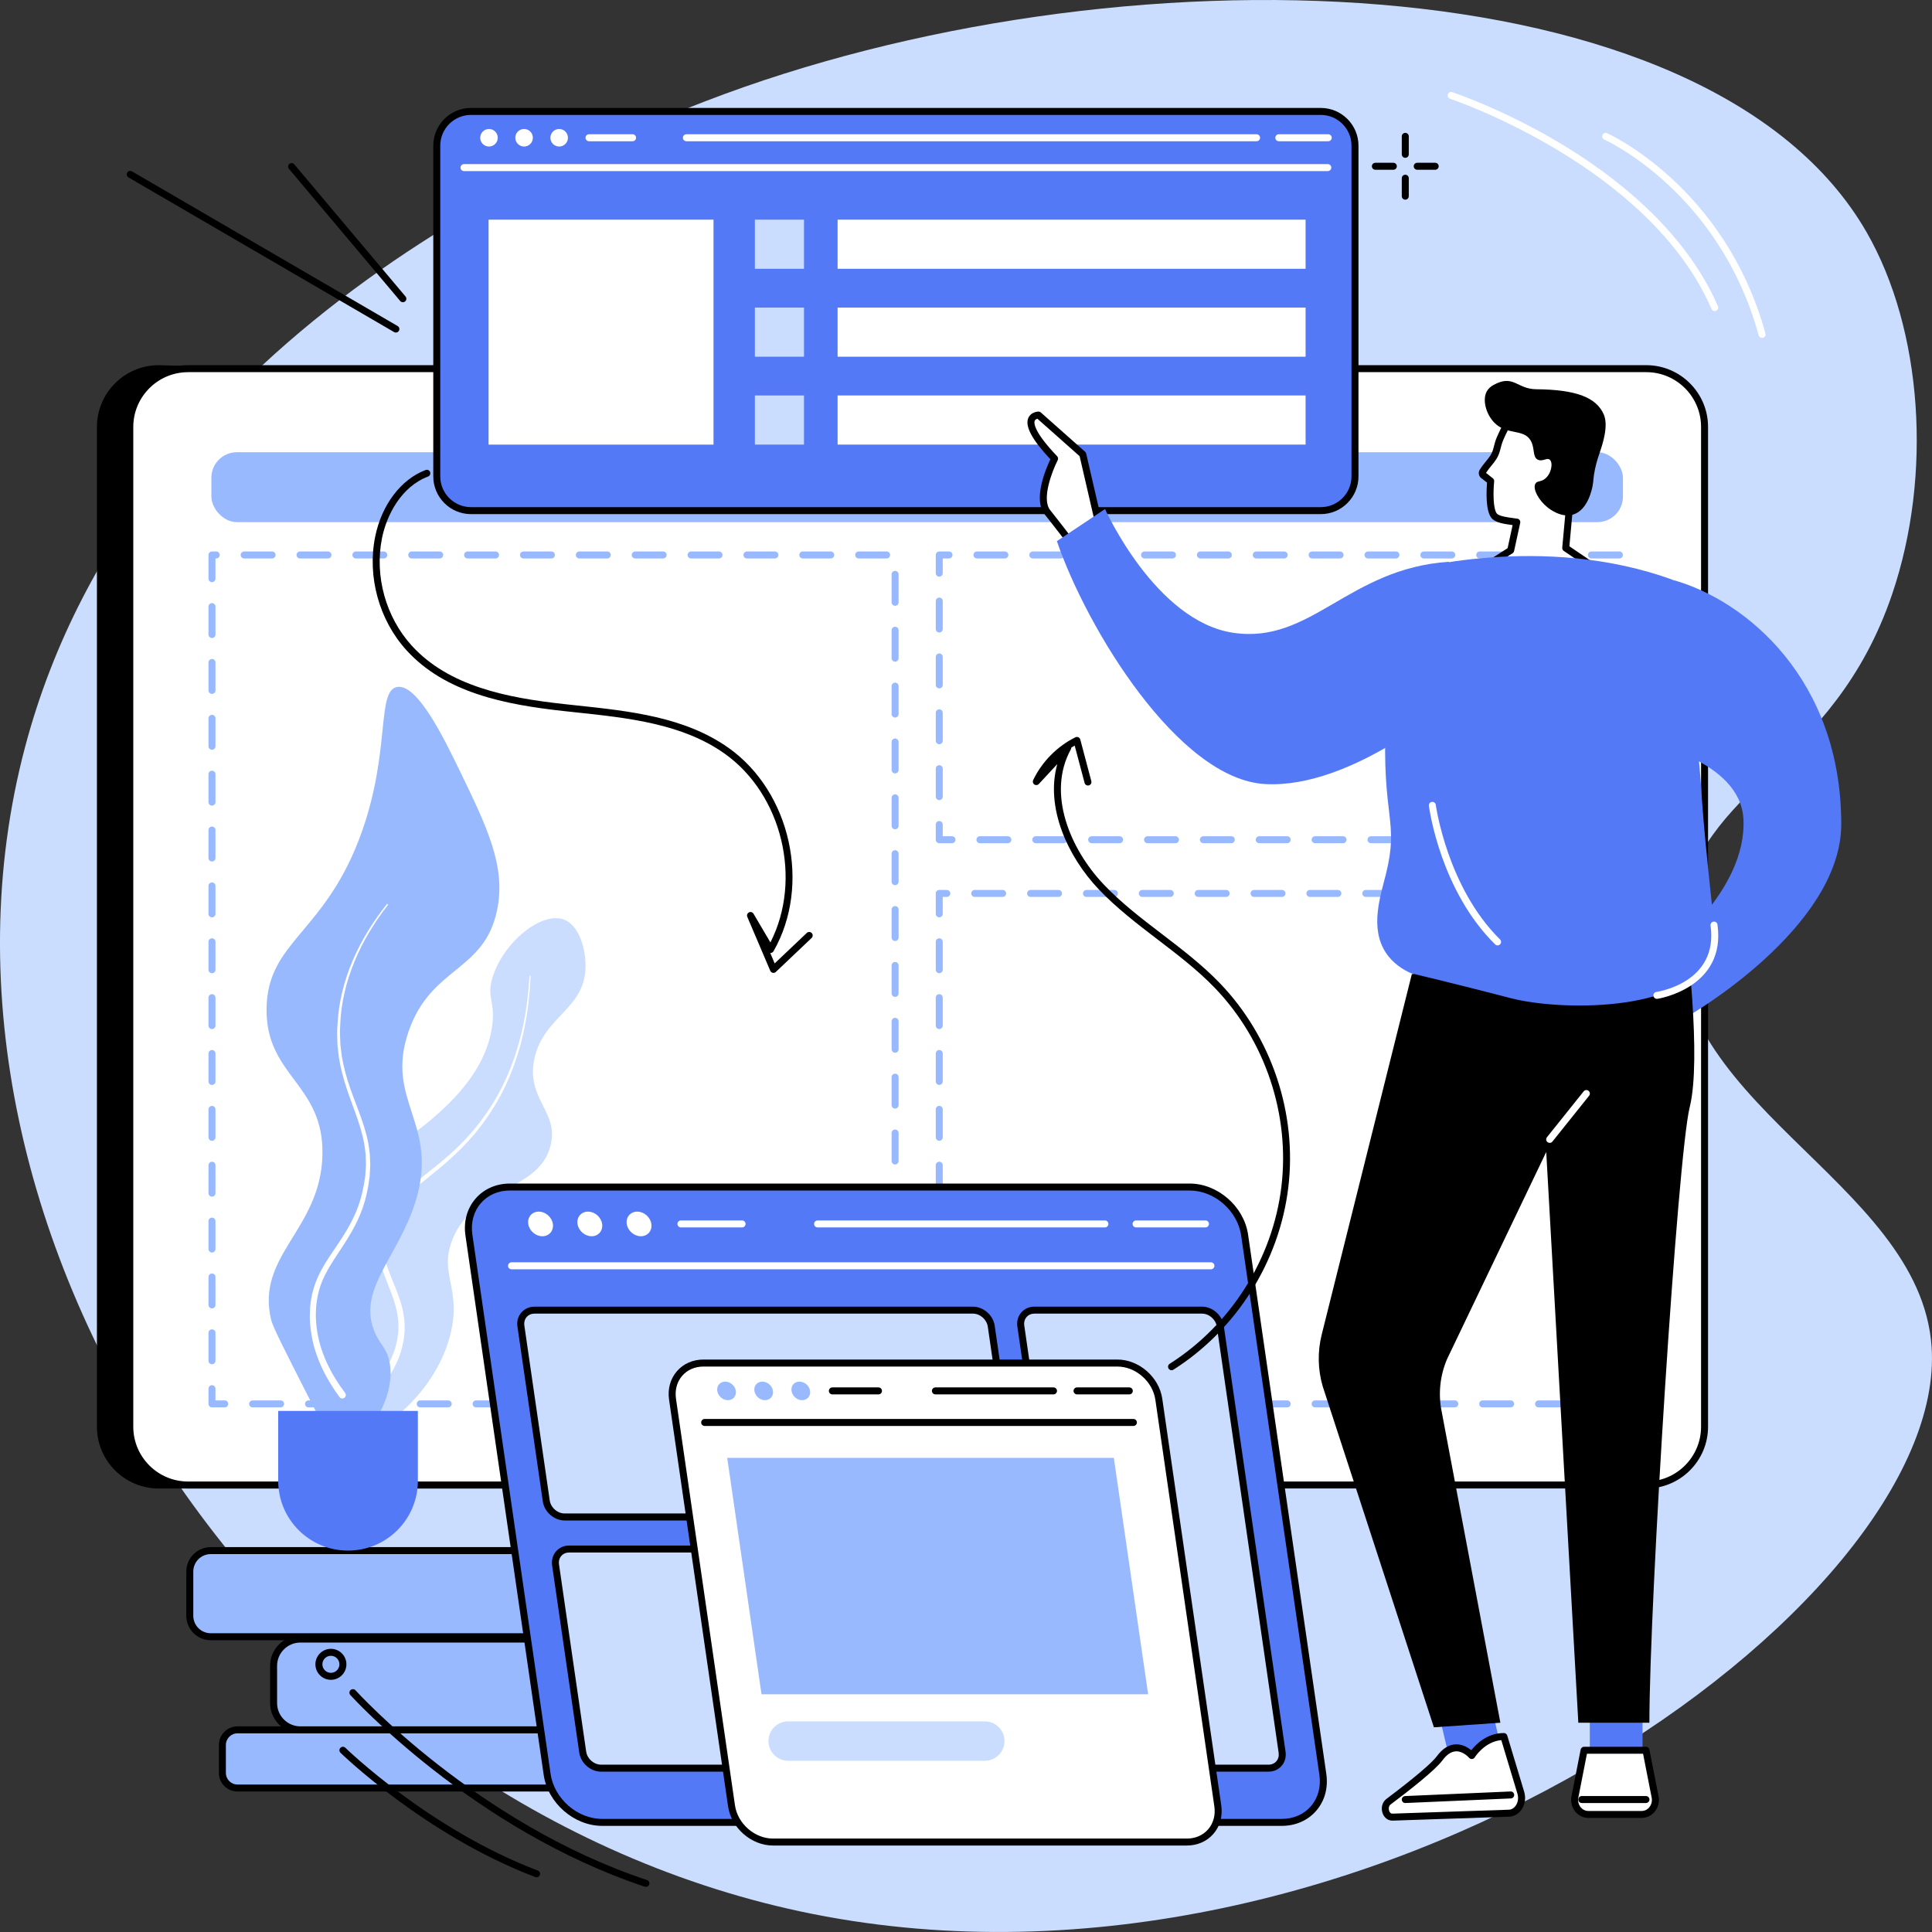 <svg xmlns="http://www.w3.org/2000/svg" id="uuid-f4c90142-541c-4917-86c8-c638d2cb2625" width="830" height="830" viewBox="0 0 830 830"><rect x="0" y="0" width="830" height="830" fill="#333333" stroke="none"/><g id="uuid-8719f15b-fc2e-4662-b6ea-d75e569f90ca"><g id="uuid-762741eb-e84a-4e46-9aaa-23c772a7dd33"><path d="M302.81,43.58C256.56,61.42,59.21,137.55,10.72,321.12c-55.29,209.33,110.07,455.77,338.65,501.18,237.11,47.1,487.88-132.91,480.46-243.6-4.84-72.32-119.26-105.45-107.95-185.7,7.8-55.35,65.51-62.73,91.01-137.77,17.35-51.06,13.08-113.69-11.03-155.55C734.1-18,479.1-24.43,302.81,43.58Z" fill="#caddff"></path><g><g><path d="M686.69,174.43L68.18,156.89c-14.63,0-26.54,11.9-26.54,26.54v429.5c0,14.63,11.9,26.54,26.54,26.54h218.18l-28.79,105.07-25.83-15.72c-9.42,0-17.08,7.66-17.08,17.08s7.66,17.08,17.08,17.08l240.26-11.05c9.42,0,28.93-23.11,28.93-23.11l-24.48-89.35s224.88-465.03,210.25-465.03Z"></path><g><polygon points="472.47 584.55 315.58 584.55 271.07 747 516.98 747 472.47 584.55" fill="#fff"></polygon><path d="M516.98,748.5h-245.91c-.47,0-.91-.22-1.19-.59-.28-.37-.38-.85-.25-1.31l44.51-162.45c.18-.65,.77-1.1,1.45-1.1h156.89c.68,0,1.27,.45,1.45,1.1l44.51,162.45c.12,.45,.03,.93-.25,1.31-.28,.37-.72,.59-1.19,.59Zm-243.94-3h241.97l-43.69-159.45h-154.6l-43.69,159.45Z"></path></g><g><rect x="55.76" y="158.39" width="676.52" height="479.57" rx="25.04" ry="25.04" fill="#fff"></rect><path d="M707.25,639.46H80.8c-14.63,0-26.54-11.9-26.54-26.54V183.42c0-14.63,11.9-26.54,26.54-26.54H707.25c14.63,0,26.54,11.9,26.54,26.54v429.5c0,14.63-11.9,26.54-26.54,26.54ZM80.8,159.89c-12.98,0-23.54,10.56-23.54,23.54v429.5c0,12.98,10.56,23.54,23.54,23.54H707.25c12.98,0,23.54-10.56,23.54-23.54V183.42c0-12.98-10.56-23.54-23.54-23.54H80.8Z"></path></g><g><path d="M543.68,730.31H244.37c-8.6,0-15.58,6.97-15.58,15.58s6.97,15.58,15.58,15.58h299.32c8.6,0,15.58-6.97,15.58-15.58s-6.97-15.58-15.58-15.58Z" fill="#fff"></path><path d="M543.68,762.97H244.37c-9.42,0-17.08-7.66-17.08-17.08s7.66-17.08,17.08-17.08h299.32c9.42,0,17.08,7.66,17.08,17.08s-7.66,17.08-17.08,17.08Zm-299.32-31.16c-7.76,0-14.08,6.32-14.08,14.08s6.32,14.08,14.08,14.08h299.32c7.76,0,14.08-6.32,14.08-14.08s-6.32-14.08-14.08-14.08H244.37Z"></path></g></g><g><g><rect x="90.81" y="194.27" width="606.42" height="30.04" rx="10.98" ry="10.98" fill="#99b9ff"></rect><path d="M683.42,209.29c0,3.99-3.24,7.23-7.23,7.23s-7.23-3.24-7.23-7.23,3.24-7.23,7.23-7.23,7.23,3.24,7.23,7.23Z" fill="#fff"></path></g><g><g><rect x="91.06" y="238.41" width="293.47" height="364.71" fill="#fff"></rect><path d="M384.54,604.62h-12c-.83,0-1.5-.67-1.5-1.5s.67-1.5,1.5-1.5h12c.83,0,1.5,.67,1.5,1.5s-.67,1.5-1.5,1.5Zm-24,0h-12c-.83,0-1.5-.67-1.5-1.5s.67-1.5,1.5-1.5h12c.83,0,1.5,.67,1.5,1.5s-.67,1.5-1.5,1.5Zm-24,0h-12c-.83,0-1.5-.67-1.5-1.5s.67-1.5,1.5-1.5h12c.83,0,1.5,.67,1.5,1.5s-.67,1.5-1.5,1.5Zm-24,0h-12c-.83,0-1.5-.67-1.5-1.5s.67-1.5,1.5-1.5h12c.83,0,1.5,.67,1.5,1.5s-.67,1.5-1.5,1.5Zm-24,0h-12c-.83,0-1.5-.67-1.5-1.5s.67-1.5,1.5-1.5h12c.83,0,1.5,.67,1.5,1.5s-.67,1.5-1.5,1.5Zm-24,0h-12c-.83,0-1.5-.67-1.5-1.5s.67-1.5,1.5-1.5h12c.83,0,1.5,.67,1.5,1.5s-.67,1.5-1.5,1.5Zm-24,0h-12c-.83,0-1.5-.67-1.5-1.5s.67-1.5,1.5-1.5h12c.83,0,1.5,.67,1.5,1.5s-.67,1.5-1.5,1.5Zm-24,0h-12c-.83,0-1.5-.67-1.5-1.5s.67-1.5,1.5-1.5h12c.83,0,1.5,.67,1.5,1.5s-.67,1.5-1.5,1.5Zm-24,0h-12c-.83,0-1.5-.67-1.5-1.5s.67-1.5,1.5-1.5h12c.83,0,1.5,.67,1.5,1.5s-.67,1.5-1.5,1.5Zm-24,0h-12c-.83,0-1.5-.67-1.5-1.5s.67-1.5,1.5-1.5h12c.83,0,1.5,.67,1.5,1.5s-.67,1.5-1.5,1.5Zm-24,0h-12c-.83,0-1.5-.67-1.5-1.5s.67-1.5,1.5-1.5h12c.83,0,1.5,.67,1.5,1.5s-.67,1.5-1.5,1.5Zm-24,0h-12c-.83,0-1.5-.67-1.5-1.5s.67-1.5,1.5-1.5h12c.83,0,1.5,.67,1.5,1.5s-.67,1.5-1.5,1.5Zm-24,0h-5.47c-.83,0-1.5-.67-1.5-1.5v-6.53c0-.83,.67-1.5,1.5-1.5s1.5,.67,1.5,1.5v5.03h3.97c.83,0,1.5,.67,1.5,1.5s-.67,1.5-1.5,1.5Zm288-8.36c-.83,0-1.5-.67-1.5-1.5v-12c0-.83,.67-1.5,1.5-1.5s1.5,.67,1.5,1.5v12c0,.83-.67,1.5-1.5,1.5Zm-293.47-10.16c-.83,0-1.5-.67-1.5-1.5v-12c0-.83,.67-1.5,1.5-1.5s1.5,.67,1.5,1.5v12c0,.83-.67,1.5-1.5,1.5Zm293.47-13.84c-.83,0-1.5-.67-1.5-1.5v-12c0-.83,.67-1.5,1.5-1.5s1.5,.67,1.5,1.5v12c0,.83-.67,1.5-1.5,1.5Zm-293.47-10.16c-.83,0-1.5-.67-1.5-1.5v-12c0-.83,.67-1.5,1.5-1.5s1.5,.67,1.5,1.5v12c0,.83-.67,1.5-1.5,1.5Zm293.47-13.84c-.83,0-1.5-.67-1.5-1.5v-12c0-.83,.67-1.5,1.5-1.5s1.5,.67,1.5,1.5v12c0,.83-.67,1.5-1.5,1.5Zm-293.47-10.16c-.83,0-1.5-.67-1.5-1.5v-12c0-.83,.67-1.5,1.5-1.5s1.5,.67,1.5,1.5v12c0,.83-.67,1.5-1.5,1.5Zm293.47-13.84c-.83,0-1.5-.67-1.5-1.5v-12c0-.83,.67-1.5,1.5-1.5s1.5,.67,1.5,1.5v12c0,.83-.67,1.5-1.5,1.5Zm-293.47-10.16c-.83,0-1.5-.67-1.5-1.5v-12c0-.83,.67-1.5,1.5-1.5s1.5,.67,1.5,1.5v12c0,.83-.67,1.5-1.5,1.5Zm293.47-13.84c-.83,0-1.5-.67-1.5-1.5v-12c0-.83,.67-1.5,1.5-1.5s1.5,.67,1.5,1.5v12c0,.83-.67,1.5-1.5,1.5Zm-293.47-10.16c-.83,0-1.5-.67-1.5-1.5v-12c0-.83,.67-1.5,1.5-1.5s1.5,.67,1.5,1.5v12c0,.83-.67,1.5-1.5,1.5Zm293.47-13.84c-.83,0-1.5-.67-1.5-1.5v-12c0-.83,.67-1.5,1.5-1.5s1.5,.67,1.5,1.5v12c0,.83-.67,1.5-1.5,1.5Zm-293.47-10.16c-.83,0-1.5-.67-1.5-1.5v-12c0-.83,.67-1.5,1.5-1.5s1.5,.67,1.5,1.5v12c0,.83-.67,1.5-1.5,1.5Zm293.47-13.84c-.83,0-1.5-.67-1.5-1.5v-12c0-.83,.67-1.5,1.5-1.5s1.5,.67,1.5,1.5v12c0,.83-.67,1.5-1.5,1.5Zm-293.47-10.16c-.83,0-1.5-.67-1.5-1.5v-12c0-.83,.67-1.5,1.5-1.5s1.5,.67,1.5,1.5v12c0,.83-.67,1.5-1.5,1.5Zm293.47-13.84c-.83,0-1.5-.67-1.5-1.5v-12c0-.83,.67-1.5,1.5-1.5s1.5,.67,1.5,1.5v12c0,.83-.67,1.5-1.5,1.5Zm-293.47-10.16c-.83,0-1.5-.67-1.5-1.5v-12c0-.83,.67-1.5,1.5-1.5s1.5,.67,1.5,1.5v12c0,.83-.67,1.5-1.5,1.5Zm293.47-13.84c-.83,0-1.5-.67-1.5-1.5v-12c0-.83,.67-1.5,1.5-1.5s1.5,.67,1.5,1.5v12c0,.83-.67,1.5-1.5,1.5Zm-293.47-10.16c-.83,0-1.5-.67-1.5-1.5v-12c0-.83,.67-1.5,1.5-1.5s1.5,.67,1.5,1.5v12c0,.83-.67,1.5-1.5,1.5Zm293.47-13.84c-.83,0-1.5-.67-1.5-1.5v-12c0-.83,.67-1.5,1.5-1.5s1.5,.67,1.5,1.5v12c0,.83-.67,1.5-1.5,1.5Zm-293.47-10.16c-.83,0-1.5-.67-1.5-1.5v-12c0-.83,.67-1.5,1.5-1.5s1.5,.67,1.5,1.5v12c0,.83-.67,1.5-1.5,1.5Zm293.47-13.84c-.83,0-1.5-.67-1.5-1.5v-12c0-.83,.67-1.5,1.5-1.5s1.5,.67,1.5,1.5v12c0,.83-.67,1.5-1.5,1.5Zm-293.47-10.16c-.83,0-1.5-.67-1.5-1.5v-12c0-.83,.67-1.5,1.5-1.5s1.5,.67,1.5,1.5v12c0,.83-.67,1.5-1.5,1.5Zm293.47-13.84c-.83,0-1.5-.67-1.5-1.5v-12c0-.83,.67-1.5,1.5-1.5s1.5,.67,1.5,1.5v12c0,.83-.67,1.5-1.5,1.5Zm-293.47-10.16c-.83,0-1.5-.67-1.5-1.5v-12c0-.83,.67-1.5,1.5-1.5s1.5,.67,1.5,1.5v12c0,.83-.67,1.5-1.5,1.5Zm293.47-13.84c-.83,0-1.5-.67-1.5-1.5v-12c0-.83,.67-1.5,1.5-1.5s1.5,.67,1.5,1.5v12c0,.83-.67,1.5-1.5,1.5Zm-293.47-10.16c-.83,0-1.5-.67-1.5-1.5v-12c0-.83,.67-1.5,1.5-1.5s1.5,.67,1.5,1.5v12c0,.83-.67,1.5-1.5,1.5Zm293.47-13.84c-.83,0-1.5-.67-1.5-1.5v-12c0-.83,.67-1.5,1.5-1.5s1.5,.67,1.5,1.5v12c0,.83-.67,1.5-1.5,1.5Zm-293.47-10.16c-.83,0-1.5-.67-1.5-1.5v-12c0-.83,.67-1.5,1.5-1.5s1.5,.67,1.5,1.5v12c0,.83-.67,1.5-1.5,1.5Zm293.47-13.84c-.83,0-1.5-.67-1.5-1.5v-12c0-.83,.67-1.5,1.5-1.5s1.5,.67,1.5,1.5v12c0,.83-.67,1.5-1.5,1.5Zm-293.47-10.16c-.83,0-1.5-.67-1.5-1.5v-10.18c0-.83,.67-1.5,1.5-1.5h1.82c.83,0,1.5,.67,1.5,1.5s-.67,1.5-1.5,1.5h-.32v8.68c0,.83-.67,1.5-1.5,1.5Zm289.82-10.18h-12c-.83,0-1.5-.67-1.5-1.5s.67-1.5,1.5-1.5h12c.83,0,1.5,.67,1.5,1.5s-.67,1.5-1.5,1.5Zm-24,0h-12c-.83,0-1.5-.67-1.5-1.5s.67-1.5,1.5-1.5h12c.83,0,1.5,.67,1.5,1.5s-.67,1.5-1.5,1.5Zm-24,0h-12c-.83,0-1.5-.67-1.5-1.5s.67-1.5,1.5-1.5h12c.83,0,1.5,.67,1.5,1.5s-.67,1.5-1.5,1.5Zm-24,0h-12c-.83,0-1.5-.67-1.5-1.5s.67-1.5,1.5-1.5h12c.83,0,1.5,.67,1.5,1.5s-.67,1.5-1.5,1.5Zm-24,0h-12c-.83,0-1.5-.67-1.5-1.5s.67-1.5,1.5-1.5h12c.83,0,1.5,.67,1.5,1.5s-.67,1.5-1.5,1.5Zm-24,0h-12c-.83,0-1.5-.67-1.5-1.5s.67-1.5,1.5-1.5h12c.83,0,1.5,.67,1.5,1.5s-.67,1.5-1.5,1.5Zm-24,0h-12c-.83,0-1.5-.67-1.5-1.5s.67-1.5,1.5-1.5h12c.83,0,1.5,.67,1.5,1.5s-.67,1.5-1.5,1.5Zm-24,0h-12c-.83,0-1.5-.67-1.5-1.5s.67-1.5,1.5-1.5h12c.83,0,1.5,.67,1.5,1.5s-.67,1.5-1.5,1.5Zm-24,0h-12c-.83,0-1.5-.67-1.5-1.5s.67-1.5,1.5-1.5h12c.83,0,1.5,.67,1.5,1.5s-.67,1.5-1.5,1.5Zm-24,0h-12c-.83,0-1.5-.67-1.5-1.5s.67-1.5,1.5-1.5h12c.83,0,1.5,.67,1.5,1.5s-.67,1.5-1.5,1.5Zm-24,0h-12c-.83,0-1.5-.67-1.5-1.5s.67-1.5,1.5-1.5h12c.83,0,1.5,.67,1.5,1.5s-.67,1.5-1.5,1.5Zm-24,0h-12c-.83,0-1.5-.67-1.5-1.5s.67-1.5,1.5-1.5h12c.83,0,1.5,.67,1.5,1.5s-.67,1.5-1.5,1.5Z" fill="#99b9ff"></path></g><g><rect x="403.51" y="238.41" width="293.47" height="122.34" fill="#fff"></rect><path d="M696.98,362.25h-12c-.83,0-1.5-.67-1.5-1.5s.67-1.5,1.5-1.5h12c.83,0,1.5,.67,1.5,1.5s-.67,1.5-1.5,1.5Zm-24,0h-12c-.83,0-1.5-.67-1.5-1.5s.67-1.5,1.5-1.5h12c.83,0,1.5,.67,1.5,1.5s-.67,1.5-1.5,1.5Zm-24,0h-12c-.83,0-1.5-.67-1.5-1.5s.67-1.5,1.5-1.5h12c.83,0,1.5,.67,1.5,1.5s-.67,1.5-1.5,1.5Zm-24,0h-12c-.83,0-1.5-.67-1.5-1.5s.67-1.5,1.5-1.5h12c.83,0,1.5,.67,1.5,1.5s-.67,1.5-1.5,1.5Zm-24,0h-12c-.83,0-1.5-.67-1.5-1.5s.67-1.5,1.5-1.5h12c.83,0,1.5,.67,1.5,1.5s-.67,1.5-1.5,1.5Zm-24,0h-12c-.83,0-1.5-.67-1.5-1.5s.67-1.5,1.5-1.5h12c.83,0,1.5,.67,1.5,1.5s-.67,1.5-1.5,1.5Zm-24,0h-12c-.83,0-1.5-.67-1.5-1.5s.67-1.5,1.5-1.5h12c.83,0,1.5,.67,1.5,1.5s-.67,1.5-1.5,1.5Zm-24,0h-12c-.83,0-1.5-.67-1.5-1.5s.67-1.5,1.5-1.5h12c.83,0,1.5,.67,1.5,1.5s-.67,1.5-1.5,1.5Zm-24,0h-12c-.83,0-1.5-.67-1.5-1.5s.67-1.5,1.5-1.5h12c.83,0,1.5,.67,1.5,1.5s-.67,1.5-1.5,1.5Zm-24,0h-12c-.83,0-1.5-.67-1.5-1.5s.67-1.5,1.5-1.5h12c.83,0,1.5,.67,1.5,1.5s-.67,1.5-1.5,1.5Zm-24,0h-12c-.83,0-1.5-.67-1.5-1.5s.67-1.5,1.5-1.5h12c.83,0,1.5,.67,1.5,1.5s-.67,1.5-1.5,1.5Zm-24,0h-12c-.83,0-1.5-.67-1.5-1.5s.67-1.5,1.5-1.5h12c.83,0,1.5,.67,1.5,1.5s-.67,1.5-1.5,1.5Zm-24,0h-5.47c-.83,0-1.5-.67-1.5-1.5v-6.53c0-.83,.67-1.5,1.5-1.5s1.5,.67,1.5,1.5v5.03h3.97c.83,0,1.5,.67,1.5,1.5s-.67,1.5-1.5,1.5Zm288-3.62c-.83,0-1.5-.67-1.5-1.5v-12c0-.83,.67-1.5,1.5-1.5s1.5,.67,1.5,1.5v12c0,.83-.67,1.5-1.5,1.5Zm-293.47-14.9c-.83,0-1.5-.67-1.5-1.5v-12c0-.83,.67-1.5,1.5-1.5s1.5,.67,1.5,1.5v12c0,.83-.67,1.5-1.5,1.5Zm293.47-9.1c-.83,0-1.5-.67-1.5-1.5v-12c0-.83,.67-1.5,1.5-1.5s1.5,.67,1.5,1.5v12c0,.83-.67,1.5-1.5,1.5Zm-293.47-14.9c-.83,0-1.5-.67-1.5-1.5v-12c0-.83,.67-1.5,1.5-1.5s1.5,.67,1.5,1.5v12c0,.83-.67,1.5-1.5,1.5Zm293.47-9.1c-.83,0-1.5-.67-1.5-1.5v-12c0-.83,.67-1.5,1.5-1.5s1.5,.67,1.5,1.5v12c0,.83-.67,1.5-1.5,1.5Zm-293.47-14.9c-.83,0-1.5-.67-1.5-1.5v-12c0-.83,.67-1.5,1.5-1.5s1.5,.67,1.5,1.5v12c0,.83-.67,1.5-1.5,1.5Zm293.47-9.1c-.83,0-1.5-.67-1.5-1.5v-12c0-.83,.67-1.5,1.5-1.5s1.5,.67,1.5,1.5v12c0,.83-.67,1.5-1.5,1.5Zm-293.47-14.9c-.83,0-1.5-.67-1.5-1.5v-12c0-.83,.67-1.5,1.5-1.5s1.5,.67,1.5,1.5v12c0,.83-.67,1.5-1.5,1.5Zm293.47-9.1c-.83,0-1.5-.67-1.5-1.5v-12c0-.83,.67-1.5,1.5-1.5s1.5,.67,1.5,1.5v12c0,.83-.67,1.5-1.5,1.5Zm-293.47-14.9c-.83,0-1.5-.67-1.5-1.5v-7.81c0-.83,.67-1.5,1.5-1.5h4.19c.83,0,1.5,.67,1.5,1.5s-.67,1.5-1.5,1.5h-2.69v6.31c0,.83-.67,1.5-1.5,1.5Zm292.19-7.81h-12c-.83,0-1.5-.67-1.5-1.5s.67-1.5,1.5-1.5h12c.83,0,1.5,.67,1.5,1.5s-.67,1.5-1.5,1.5Zm-24,0h-12c-.83,0-1.5-.67-1.5-1.5s.67-1.5,1.5-1.5h12c.83,0,1.5,.67,1.5,1.5s-.67,1.5-1.5,1.5Zm-24,0h-12c-.83,0-1.5-.67-1.5-1.5s.67-1.5,1.5-1.5h12c.83,0,1.5,.67,1.5,1.5s-.67,1.5-1.5,1.5Zm-24,0h-12c-.83,0-1.5-.67-1.5-1.5s.67-1.5,1.5-1.5h12c.83,0,1.5,.67,1.5,1.5s-.67,1.5-1.5,1.5Zm-24,0h-12c-.83,0-1.5-.67-1.5-1.5s.67-1.5,1.5-1.5h12c.83,0,1.5,.67,1.5,1.5s-.67,1.5-1.5,1.5Zm-24,0h-12c-.83,0-1.5-.67-1.5-1.5s.67-1.5,1.5-1.5h12c.83,0,1.5,.67,1.5,1.5s-.67,1.5-1.5,1.5Zm-24,0h-12c-.83,0-1.5-.67-1.5-1.5s.67-1.5,1.5-1.5h12c.83,0,1.5,.67,1.5,1.5s-.67,1.5-1.5,1.5Zm-24,0h-12c-.83,0-1.5-.67-1.5-1.5s.67-1.5,1.5-1.5h12c.83,0,1.5,.67,1.5,1.5s-.67,1.5-1.5,1.5Zm-24,0h-12c-.83,0-1.5-.67-1.5-1.5s.67-1.5,1.5-1.5h12c.83,0,1.5,.67,1.5,1.5s-.67,1.5-1.5,1.5Zm-24,0h-12c-.83,0-1.5-.67-1.5-1.5s.67-1.5,1.5-1.5h12c.83,0,1.5,.67,1.5,1.5s-.67,1.5-1.5,1.5Zm-24,0h-12c-.83,0-1.5-.67-1.5-1.5s.67-1.5,1.5-1.5h12c.83,0,1.5,.67,1.5,1.5s-.67,1.5-1.5,1.5Zm-24,0h-12c-.83,0-1.5-.67-1.5-1.5s.67-1.5,1.5-1.5h12c.83,0,1.5,.67,1.5,1.5s-.67,1.5-1.5,1.5Z" fill="#99b9ff"></path></g><g><rect x="403.51" y="383.83" width="293.47" height="219.29" fill="#fff"></rect><path d="M696.98,604.62h-12c-.83,0-1.5-.67-1.5-1.5s.67-1.5,1.5-1.5h12c.83,0,1.5,.67,1.5,1.5s-.67,1.5-1.5,1.5Zm-24,0h-12c-.83,0-1.5-.67-1.5-1.5s.67-1.5,1.5-1.5h12c.83,0,1.5,.67,1.5,1.5s-.67,1.5-1.5,1.5Zm-24,0h-12c-.83,0-1.5-.67-1.5-1.5s.67-1.5,1.5-1.5h12c.83,0,1.5,.67,1.5,1.5s-.67,1.5-1.5,1.5Zm-24,0h-12c-.83,0-1.5-.67-1.5-1.5s.67-1.5,1.5-1.5h12c.83,0,1.5,.67,1.5,1.5s-.67,1.5-1.5,1.5Zm-24,0h-12c-.83,0-1.5-.67-1.5-1.5s.67-1.5,1.5-1.5h12c.83,0,1.5,.67,1.5,1.5s-.67,1.5-1.5,1.5Zm-24,0h-12c-.83,0-1.5-.67-1.5-1.5s.67-1.5,1.5-1.5h12c.83,0,1.5,.67,1.5,1.5s-.67,1.5-1.5,1.5Zm-24,0h-12c-.83,0-1.5-.67-1.5-1.5s.67-1.5,1.5-1.5h12c.83,0,1.5,.67,1.5,1.5s-.67,1.5-1.5,1.5Zm-24,0h-12c-.83,0-1.5-.67-1.5-1.5s.67-1.5,1.5-1.5h12c.83,0,1.5,.67,1.5,1.5s-.67,1.5-1.5,1.5Zm-24,0h-12c-.83,0-1.5-.67-1.5-1.5s.67-1.5,1.5-1.5h12c.83,0,1.5,.67,1.5,1.5s-.67,1.5-1.5,1.5Zm-24,0h-12c-.83,0-1.5-.67-1.5-1.5s.67-1.5,1.5-1.5h12c.83,0,1.5,.67,1.5,1.5s-.67,1.5-1.5,1.5Zm-24,0h-12c-.83,0-1.5-.67-1.5-1.5s.67-1.5,1.5-1.5h12c.83,0,1.5,.67,1.5,1.5s-.67,1.5-1.5,1.5Zm-24,0h-12c-.83,0-1.5-.67-1.5-1.5s.67-1.5,1.5-1.5h12c.83,0,1.5,.67,1.5,1.5s-.67,1.5-1.5,1.5Zm-24,0h-5.47c-.83,0-1.5-.67-1.5-1.5v-6.53c0-.83,.67-1.5,1.5-1.5s1.5,.67,1.5,1.5v5.03h3.97c.83,0,1.5,.67,1.5,1.5s-.67,1.5-1.5,1.5Zm288-5.52c-.83,0-1.5-.67-1.5-1.5v-12c0-.83,.67-1.5,1.5-1.5s1.5,.67,1.5,1.5v12c0,.83-.67,1.5-1.5,1.5Zm-293.47-13.01c-.83,0-1.5-.67-1.5-1.5v-12c0-.83,.67-1.5,1.5-1.5s1.5,.67,1.5,1.5v12c0,.83-.67,1.5-1.5,1.5Zm293.47-10.99c-.83,0-1.5-.67-1.5-1.5v-12c0-.83,.67-1.5,1.5-1.5s1.5,.67,1.5,1.5v12c0,.83-.67,1.5-1.5,1.5Zm-293.47-13.01c-.83,0-1.5-.67-1.5-1.5v-12c0-.83,.67-1.5,1.5-1.5s1.5,.67,1.5,1.5v12c0,.83-.67,1.5-1.5,1.5Zm293.47-10.99c-.83,0-1.5-.67-1.5-1.5v-12c0-.83,.67-1.5,1.5-1.5s1.5,.67,1.5,1.5v12c0,.83-.67,1.5-1.5,1.5Zm-293.47-13.01c-.83,0-1.5-.67-1.5-1.5v-12c0-.83,.67-1.5,1.5-1.5s1.5,.67,1.5,1.5v12c0,.83-.67,1.5-1.5,1.5Zm293.47-10.99c-.83,0-1.5-.67-1.5-1.5v-12c0-.83,.67-1.5,1.5-1.5s1.5,.67,1.5,1.5v12c0,.83-.67,1.5-1.5,1.5Zm-293.47-13.01c-.83,0-1.5-.67-1.5-1.5v-12c0-.83,.67-1.5,1.5-1.5s1.5,.67,1.5,1.5v12c0,.83-.67,1.5-1.5,1.5Zm293.47-10.99c-.83,0-1.5-.67-1.5-1.5v-12c0-.83,.67-1.5,1.5-1.5s1.5,.67,1.5,1.5v12c0,.83-.67,1.5-1.5,1.5Zm-293.47-13.01c-.83,0-1.5-.67-1.5-1.5v-12c0-.83,.67-1.5,1.5-1.5s1.5,.67,1.5,1.5v12c0,.83-.67,1.5-1.5,1.5Zm293.47-10.99c-.83,0-1.5-.67-1.5-1.5v-12c0-.83,.67-1.5,1.5-1.5s1.5,.67,1.5,1.5v12c0,.83-.67,1.5-1.5,1.5Zm-293.47-13.01c-.83,0-1.5-.67-1.5-1.5v-12c0-.83,.67-1.5,1.5-1.5s1.5,.67,1.5,1.5v12c0,.83-.67,1.5-1.5,1.5Zm293.47-10.99c-.83,0-1.5-.67-1.5-1.5v-12c0-.83,.67-1.5,1.5-1.5s1.5,.67,1.5,1.5v12c0,.83-.67,1.5-1.5,1.5Zm-293.47-13.01c-.83,0-1.5-.67-1.5-1.5v-12c0-.83,.67-1.5,1.5-1.5s1.5,.67,1.5,1.5v12c0,.83-.67,1.5-1.5,1.5Zm293.47-10.99c-.83,0-1.5-.67-1.5-1.5v-12c0-.83,.67-1.5,1.5-1.5s1.5,.67,1.5,1.5v12c0,.83-.67,1.5-1.5,1.5Zm-293.47-13.01c-.83,0-1.5-.67-1.5-1.5v-12c0-.83,.67-1.5,1.5-1.5s1.5,.67,1.5,1.5v12c0,.83-.67,1.5-1.5,1.5Zm293.47-10.99c-.83,0-1.5-.67-1.5-1.5v-12c0-.83,.67-1.5,1.5-1.5s1.5,.67,1.5,1.5v12c0,.83-.67,1.5-1.5,1.5Zm-293.47-13.01c-.83,0-1.5-.67-1.5-1.5v-8.76c0-.83,.67-1.5,1.5-1.5h3.24c.83,0,1.5,.67,1.5,1.5s-.67,1.5-1.5,1.5h-1.74v7.26c0,.83-.67,1.5-1.5,1.5Zm291.24-8.76h-12c-.83,0-1.5-.67-1.5-1.5s.67-1.5,1.5-1.5h12c.83,0,1.5,.67,1.5,1.5s-.67,1.5-1.5,1.5Zm-24,0h-12c-.83,0-1.5-.67-1.5-1.5s.67-1.5,1.5-1.5h12c.83,0,1.5,.67,1.5,1.5s-.67,1.5-1.5,1.5Zm-24,0h-12c-.83,0-1.5-.67-1.5-1.5s.67-1.5,1.5-1.5h12c.83,0,1.5,.67,1.5,1.5s-.67,1.5-1.5,1.5Zm-24,0h-12c-.83,0-1.5-.67-1.5-1.5s.67-1.5,1.5-1.5h12c.83,0,1.5,.67,1.5,1.5s-.67,1.5-1.5,1.5Zm-24,0h-12c-.83,0-1.5-.67-1.5-1.5s.67-1.5,1.5-1.5h12c.83,0,1.5,.67,1.5,1.5s-.67,1.5-1.5,1.5Zm-24,0h-12c-.83,0-1.5-.67-1.5-1.5s.67-1.5,1.5-1.5h12c.83,0,1.5,.67,1.5,1.5s-.67,1.5-1.5,1.5Zm-24,0h-12c-.83,0-1.5-.67-1.5-1.5s.67-1.5,1.5-1.5h12c.83,0,1.5,.67,1.5,1.5s-.67,1.5-1.5,1.5Zm-24,0h-12c-.83,0-1.5-.67-1.5-1.5s.67-1.5,1.5-1.5h12c.83,0,1.5,.67,1.5,1.5s-.67,1.5-1.5,1.5Zm-24,0h-12c-.83,0-1.5-.67-1.5-1.5s.67-1.5,1.5-1.5h12c.83,0,1.5,.67,1.5,1.5s-.67,1.5-1.5,1.5Zm-24,0h-12c-.83,0-1.5-.67-1.5-1.5s.67-1.5,1.5-1.5h12c.83,0,1.5,.67,1.5,1.5s-.67,1.5-1.5,1.5Zm-24,0h-12c-.83,0-1.5-.67-1.5-1.5s.67-1.5,1.5-1.5h12c.83,0,1.5,.67,1.5,1.5s-.67,1.5-1.5,1.5Zm-24,0h-12c-.83,0-1.5-.67-1.5-1.5s.67-1.5,1.5-1.5h12c.83,0,1.5,.67,1.5,1.5s-.67,1.5-1.5,1.5Z" fill="#99b9ff"></path></g></g></g></g><g><g><rect x="95.54" y="743.15" width="344" height="25" rx="6.5" ry="6.5" fill="#99b9ff"></rect><path d="M433.04,769.65H102.04c-4.41,0-8-3.59-8-8v-12c0-4.41,3.59-8,8-8H433.04c4.41,0,8,3.59,8,8v12c0,4.41-3.59,8-8,8Zm-331-25c-2.76,0-5,2.24-5,5v12c0,2.76,2.24,5,5,5H433.04c2.76,0,5-2.24,5-5v-12c0-2.76-2.24-5-5-5H102.04Z"></path></g><g><rect x="117.54" y="704.15" width="363" height="39" rx="11.5" ry="11.5" fill="#99b9ff"></rect><path d="M469.04,744.65H129.04c-7.17,0-13-5.83-13-13v-16c0-7.17,5.83-13,13-13H469.04c7.17,0,13,5.83,13,13v16c0,7.17-5.83,13-13,13Zm-340-39c-5.51,0-10,4.49-10,10v16c0,5.51,4.49,10,10,10H469.04c5.51,0,10-4.49,10-10v-16c0-5.51-4.49-10-10-10H129.04Z"></path></g><g><rect x="81.54" y="666.15" width="383" height="37" rx="9" ry="9" fill="#99b9ff"></rect><path d="M455.54,704.65H90.54c-5.79,0-10.5-4.71-10.5-10.5v-19c0-5.79,4.71-10.5,10.5-10.5H455.54c5.79,0,10.5,4.71,10.5,10.5v19c0,5.79-4.71,10.5-10.5,10.5Zm-365-37c-4.14,0-7.5,3.36-7.5,7.5v19c0,4.14,3.36,7.5,7.5,7.5H455.54c4.14,0,7.5-3.36,7.5-7.5v-19c0-4.14-3.36-7.5-7.5-7.5H90.54Z"></path></g></g><g><g><path d="M153.52,615.15c-5.47-3.48,9.9-22.26,3.52-50-3.36-14.6-9.21-16.34-9.69-29.93-.67-19.32,10.55-33.56,12.19-35.57,8.2-10.1,11.95-6.84,25.5-18.5,7.33-6.31,24.03-20.68,26.48-41,1.23-10.19-2.52-11.59,0-20,4.6-15.35,21.32-28.97,31-25,6.43,2.64,9.33,12.9,9,21-.72,17.68-18.31,20.69-22,39-3.49,17.32,10.69,22.25,7,37-5,19.97-32.56,17.1-42,40-6.24,15.15,3.92,21.03-1,41-6.72,27.25-33.87,45.9-40,42Z" fill="#caddff"></path><path d="M227.95,419.33c-.37,8.34-1.33,16.67-3.19,24.83-1.85,8.16-4.57,16.14-8.27,23.66-3.71,7.52-8.42,14.56-13.95,20.87-2.77,3.16-5.74,6.13-8.84,8.95-3.11,2.82-6.35,5.47-9.6,8.09-3.25,2.62-6.52,5.19-9.53,7.99-3,2.79-5.77,5.85-7.57,9.43-.9,1.78-1.58,3.66-1.98,5.61-.39,1.95-.52,3.96-.45,5.96,.12,4.01,1.18,7.95,2.64,11.79,1.44,3.85,3.19,7.66,4.53,11.71,1.35,4.03,2.21,8.35,2.1,12.71,.04,1.09-.12,2.17-.24,3.25-.07,.54-.1,1.08-.2,1.62l-.35,1.59c-.41,2.13-1.05,4.2-1.86,6.21-1.59,4.02-3.84,7.76-6.52,11.12-.52,.65-1.46,.75-2.11,.24-.65-.52-.75-1.46-.24-2.11h.01c2.56-3.14,4.69-6.59,6.22-10.31,.77-1.85,1.4-3.77,1.79-5.74l.34-1.46c.09-.49,.13-.99,.2-1.48,.12-.99,.28-1.98,.26-2.98,.16-3.99-.58-7.98-1.82-11.86-1.23-3.89-2.91-7.69-4.35-11.67-1.45-3.96-2.55-8.2-2.63-12.54-.05-2.17,.12-4.34,.57-6.47,.47-2.13,1.24-4.19,2.25-6.11,2.02-3.87,4.99-7.05,8.11-9.89,3.14-2.83,6.46-5.38,9.73-7.95,3.28-2.57,6.52-5.16,9.63-7.9,3.1-2.75,6.07-5.64,8.83-8.72,5.53-6.15,10.26-13.04,14.02-20.42,3.75-7.39,6.55-15.27,8.49-23.34,1.95-8.08,3.01-16.36,3.48-24.67,0-.14,.12-.24,.26-.24,.14,0,.24,.12,.24,.26Z" fill="#fff"></path></g><g><path d="M170.52,295.15c8.7-1.73,20.3,22.18,27,36,11.8,24.33,19.97,41.18,16,60-5.59,26.52-28.34,23.96-38,52-10.32,29.95,13.36,39.5,3,73-7.23,23.39-24.51,37.26-18,55,2.42,6.6,5.94,7.76,7,15,2.36,16.15-11.55,35.2-21,34-3.47-.44-5.61-3.52-14-20-10.18-20.01-15.27-30.01-16-33-6.82-27.88,21.29-38.73,22-71,.68-30.69-24.45-33.64-24-63,.45-29.25,25.48-32.08,41-76,12.29-34.78,6.22-60.25,15-62Z" fill="#99b9ff"></path><path d="M166.61,388.83c-5.74,7.41-10.71,15.46-14.27,24.13-3.57,8.64-5.84,17.86-6.17,27.2-.04,1.16-.14,2.33-.13,3.49l.13,3.49c.03,.58,.03,1.16,.08,1.74l.21,1.73c.15,1.15,.25,2.32,.44,3.46,.78,4.59,2.04,9.09,3.57,13.51,1.54,4.42,3.34,8.76,4.88,13.24,1.53,4.47,2.9,9.08,3.37,13.86,.22,1.18,.18,2.39,.26,3.58l.08,1.8c.03,.6-.04,1.2-.06,1.79l-.19,3.59-.53,3.55c-.76,4.71-2.03,9.37-3.98,13.75-1.89,4.4-4.35,8.52-6.94,12.47-2.58,3.96-5.28,7.78-7.38,11.87-4.37,8.1-5.2,17.62-3.41,26.6,1.76,9.01,6.12,17.37,11.68,24.72,.5,.66,.37,1.6-.29,2.1-.66,.5-1.6,.37-2.1-.29h0c-5.67-7.69-10.17-16.49-11.92-26.02-.4-2.38-.74-4.78-.8-7.2-.1-1.2,.02-2.42,.03-3.63l.05-1.81,.23-1.81c.57-4.82,2.15-9.53,4.42-13.77,2.25-4.26,5.04-8.12,7.63-12,2.61-3.88,5.02-7.85,6.9-12.07,1.92-4.2,3.19-8.68,3.98-13.23l.55-3.42,.21-3.45c.02-.58,.1-1.15,.08-1.73l-.06-1.73c-.07-1.15-.01-2.31-.21-3.45-.89-9.25-4.86-17.88-7.88-26.81-1.5-4.49-2.74-9.08-3.48-13.78-.18-1.17-.27-2.36-.41-3.54l-.19-1.77c-.05-.59-.04-1.19-.06-1.78l-.09-3.56c0-1.19,.11-2.37,.16-3.55,.44-9.48,2.84-18.8,6.54-27.48,3.7-8.71,8.79-16.76,14.63-24.15,.1-.13,.29-.15,.42-.05,.13,.1,.15,.29,.05,.42Z" fill="#fff"></path></g><path d="M149.52,666.15h0c-16.57,0-30-13.43-30-30v-30h60v30c0,16.57-13.43,30-30,30Z" fill="#5479f7"></path></g><g><g><rect x="187.64" y="47.87" width="394.47" height="171.5" rx="14.7" ry="14.7" fill="#5479f7"></rect><path d="M567.41,220.87H202.34c-8.93,0-16.2-7.27-16.2-16.2V62.57c0-8.93,7.27-16.2,16.2-16.2h365.07c8.93,0,16.2,7.27,16.2,16.2V204.67c0,8.93-7.27,16.2-16.2,16.2ZM202.34,49.37c-7.28,0-13.2,5.92-13.2,13.2V204.67c0,7.28,5.92,13.2,13.2,13.2h365.07c7.28,0,13.2-5.92,13.2-13.2V62.57c0-7.28-5.92-13.2-13.2-13.2H202.34Z"></path></g><g><path d="M570.43,73.5H199.33c-.83,0-1.5-.67-1.5-1.5s.67-1.5,1.5-1.5h371.1c.83,0,1.5,.67,1.5,1.5s-.67,1.5-1.5,1.5Z" fill="#fff"></path><path d="M213.84,59.18c0,2.08-1.69,3.77-3.77,3.77s-3.77-1.69-3.77-3.77,1.69-3.77,3.77-3.77,3.77,1.69,3.77,3.77Z" fill="#fff"></path><path d="M228.92,59.18c0,2.08-1.69,3.77-3.77,3.77s-3.77-1.69-3.77-3.77,1.69-3.77,3.77-3.77,3.77,1.69,3.77,3.77Z" fill="#fff"></path><circle cx="240.22" cy="59.18" r="3.77" fill="#fff"></circle><path d="M570.62,60.68h-21.23c-.83,0-1.5-.67-1.5-1.5s.67-1.5,1.5-1.5h21.23c.83,0,1.5,.67,1.5,1.5s-.67,1.5-1.5,1.5Z" fill="#fff"></path><path d="M539.83,60.68h-244.95c-.83,0-1.5-.67-1.5-1.5s.67-1.5,1.5-1.5h244.95c.83,0,1.5,.67,1.5,1.5s-.67,1.5-1.5,1.5Z" fill="#fff"></path><path d="M271.76,60.68h-18.72c-.83,0-1.5-.67-1.5-1.5s.67-1.5,1.5-1.5h18.72c.83,0,1.5,.67,1.5,1.5s-.67,1.5-1.5,1.5Z" fill="#fff"></path></g><g><rect x="209.89" y="94.37" width="96.64" height="96.64" fill="#fff"></rect><g><rect x="324.3" y="94.37" width="21.1" height="21.1" fill="#caddff"></rect><rect x="359.84" y="94.37" width="201.05" height="21.1" fill="#fff"></rect></g><g><rect x="324.3" y="132.14" width="21.1" height="21.1" fill="#caddff"></rect><rect x="359.84" y="132.14" width="201.05" height="21.1" fill="#fff"></rect></g><g><rect x="324.3" y="169.9" width="21.1" height="21.1" fill="#caddff"></rect><rect x="359.84" y="169.9" width="201.05" height="21.1" fill="#fff"></rect></g></g></g><g><path d="M718.94,249.22c31.51,8.86,72.07,42.97,72.07,104.86,0,44.59-65.67,82.35-65.67,82.35l-10.83-26.59s36.2-26.8,34.47-58.1c-1.39-25.09-41.85-32.89-41.85-32.89l11.82-69.64Z" fill="#5479f7"></path><g><rect x="682.99" y="731.24" width="22.65" height="26.59" fill="#5479f7"></rect><rect x="619.97" y="729.27" width="22.65" height="26.59" transform="translate(-153.71 164.89) rotate(-13.28)" fill="#5479f7"></rect><path d="M724.35,401.36s6.76,53.47,1.57,74.23c-5.19,20.76-17.33,212.61-17.33,264.51h-30.53l-13.79-245.2-42.6,88.96c-3.09,7.22-3.88,15.22-2.25,22.9l25.15,133.33-28.56,1.97-47.74-146.4c-2.14-7.26-2.29-14.96-.46-22.3l38.72-154.87,117.8-17.14Z"></path><path d="M665.76,490.99c-.33,0-.66-.11-.94-.33-.65-.52-.75-1.46-.23-2.11l15.76-19.69c.52-.65,1.46-.75,2.11-.23,.65,.52,.75,1.46,.23,2.11l-15.76,19.69c-.3,.37-.73,.56-1.17,.56Z" fill="#fff"></path><g><g><path d="M707.12,751.92h-26.59l-3.94,20.07c-.76,3.87,2.04,7.5,5.78,7.5h22.91c3.74,0,6.54-3.63,5.78-7.5l-3.94-20.07Z" fill="#fff"></path><path d="M705.28,780.99h-22.91c-2.16,0-4.2-.98-5.61-2.69-1.51-1.83-2.1-4.24-1.64-6.6l3.94-20.07c.14-.7,.75-1.21,1.47-1.21h26.59c.72,0,1.33,.51,1.47,1.21l3.94,20.07c.46,2.36-.13,4.77-1.64,6.6-1.41,1.71-3.45,2.69-5.61,2.69Zm-23.52-27.57l-3.7,18.86c-.29,1.48,.08,2.98,1.01,4.12,.85,1.03,2.02,1.6,3.29,1.6h22.91c1.28,0,2.45-.57,3.29-1.6,.93-1.14,1.3-2.64,1.01-4.12l-3.7-18.86h-24.12Z"></path></g><path d="M707.12,774.59h-27.57c-.83,0-1.5-.67-1.5-1.5s.67-1.5,1.5-1.5h27.57c.83,0,1.5,.67,1.5,1.5s-.67,1.5-1.5,1.5Z"></path></g><g><path d="M646.07,746.01l7.28,24.16c1.27,4.2-1.3,8.65-5.06,8.78l-50.02,1.69c-3.09,.1-4.33-4.69-1.72-6.65,8.14-6.12,18.97-14.61,21.94-18.64,6.89-9.34,13.79-1.17,13.79-1.17,0,0,4.92-8.17,13.79-8.17Z" fill="#fff"></path><path d="M598.17,782.15c-1.9,0-3.5-1.21-4.2-3.2-.68-1.92-.42-4.57,1.69-6.16,11.74-8.82,19.42-15.33,21.64-18.33,2.42-3.27,5.15-4.98,8.13-5.08,2.89-.09,5.24,1.38,6.64,2.53,2-2.54,6.77-7.39,14.01-7.39,.66,0,1.25,.43,1.44,1.07l7.28,24.16c.81,2.68,.35,5.59-1.22,7.78-1.29,1.79-3.19,2.86-5.23,2.93l-50.02,1.69c-.05,0-.1,0-.15,0Zm27.51-29.77c-.06,0-.12,0-.18,0-2.01,.07-3.96,1.37-5.8,3.86-3.05,4.14-13.78,12.59-22.25,18.95-.89,.67-.97,1.9-.66,2.76,.13,.37,.5,1.23,1.43,1.2l50.02-1.69c1.12-.04,2.14-.63,2.89-1.68,1.02-1.42,1.32-3.4,.78-5.16l-6.94-23.05c-7.21,.64-11.36,7.33-11.4,7.4-.25,.41-.69,.68-1.17,.72-.48,.04-.95-.16-1.26-.53-.02-.02-2.41-2.78-5.45-2.78Z"></path></g><g><path d="M603.72,773.09l45.3-1.97-45.3,1.97Z" fill="#fff"></path><path d="M603.72,774.59c-.8,0-1.46-.63-1.5-1.43-.04-.83,.61-1.53,1.43-1.56l45.3-1.97c.82-.04,1.53,.61,1.56,1.43,.04,.83-.61,1.53-1.43,1.56l-45.3,1.97s-.04,0-.07,0Z"></path></g></g><g><g><path d="M672.65,235.43l24.62,16.74-67.79-3.24,19.54-12.51,2.63-12.11c-3.47-.51-8.24-.86-9.75-2.75-2.68-3.34-1.47-14.89-1.47-14.89l-2.94-2.31c-.31-.16-.54-.44-.64-.78-.09-.34-.04-.7,.15-.99,2.49-3.98,4.85-5.26,5.95-9.31,1.09-3.99,.61-3.39,4.91-11.99l25.78-.03,.14,19.32s3.96-2.56,6.46,.9c1.82,2.51-2.21,10.9-5.48,10.91l-2.11,23.07Z" fill="#fff"></path><path d="M697.27,253.67s-.05,0-.07,0l-67.79-3.24c-.65-.03-1.21-.48-1.38-1.11-.17-.63,.09-1.3,.64-1.65l19.01-12.17,2.15-9.92c-3.66-.49-7.45-1-9.11-3.08-2.63-3.27-2.12-12.22-1.87-15.16l-2.2-1.73c-.61-.36-1.06-.94-1.25-1.63-.21-.74-.09-1.54,.32-2.19,.97-1.55,1.93-2.71,2.77-3.74,1.34-1.64,2.4-2.93,3.01-5.17,.15-.53,.26-.98,.37-1.39,.72-2.78,.97-3.53,4.64-10.88,.25-.51,.77-.83,1.34-.83l25.78-.04h0c.82,0,1.49,.66,1.5,1.49l.13,17.11c1.95-.47,4.4-.23,6.19,2.24,1.45,2,.54,5.51-.8,8.14-.52,1.01-2.18,3.96-4.5,4.87l-1.93,21.1,23.89,16.24c.56,.38,.79,1.08,.58,1.72-.21,.61-.78,1.02-1.42,1.02Zm-63.02-6.02l57.77,2.77-20.22-13.75c-.45-.31-.7-.83-.65-1.38l2.11-23.07c.07-.77,.72-1.36,1.49-1.36,.6,0,1.99-1.09,3.23-3.51,1.24-2.44,1.41-4.51,1.04-5.01-1.57-2.16-3.98-.81-4.44-.52-.46,.29-1.04,.31-1.52,.05-.48-.26-.78-.76-.78-1.3l-.13-17.83-23.37,.03c-3.24,6.51-3.39,7.09-4.01,9.47-.11,.41-.23,.87-.38,1.42-.78,2.86-2.14,4.53-3.59,6.29-.78,.95-1.58,1.93-2.41,3.21h.01l2.94,2.32c.4,.32,.62,.82,.56,1.34-.44,4.23-.52,11.72,1.15,13.8,.92,1.14,4.69,1.65,7.18,1.98,.56,.07,1.1,.15,1.62,.22,.41,.06,.78,.29,1.01,.63,.24,.34,.32,.77,.23,1.17l-2.63,12.11c-.08,.39-.32,.73-.66,.94l-15.58,9.97Z"></path></g><path d="M676.02,221c-5.19,1.73-10.32-2.33-11.24-3.07-3.61-2.86-6.56-7.97-5.11-10.22,.8-1.24,2.22-.56,4.09-2.04,2.75-2.18,3.53-6.9,2.04-8.17-1.22-1.04-3.12,.95-5.11,0-2.43-1.16-1.19-4.89-3.07-8.17-3.07-5.36-10.23-2.13-15.73-7.84-3.59-3.73-5.15-9.94-3.1-13.45,.6-1.03,1.52-1.93,2.82-2.65,8.66-4.77,9.95,1.76,18.38,1.83,17.35,.15,25.85,3.62,28.99,10.81,2.13,4.88-.47,12.65-1.73,16.41-.42,1.26-1.3,3.63-2.04,7.15-.81,3.86-.56,4.85-1.02,7.15-.32,1.61-2.05,10.22-8.17,12.26Z"></path></g><g><path d="M603.72,245.28s59.08-16.74,115.21,3.94c4.32,24.88,7.29,46.38,9.35,63.39,3.64,29.96,1.37,20.39,5.91,64.13,2.82,27.18,3.57,29.67,.98,34.47-13.02,24.15-65.5,22.84-85.67,17.73-1.43-.36-7.35-1.92-17.04-4.37-11.09-2.8-20.2-5.01-26.29-6.46-3.29-1.49-7.73-4.13-10.83-8.86-6.94-10.6-2.3-24.32,0-33.48,5.91-23.53-1.85-24.04,0-66.96,.65-15.01,2.54-36.81,8.37-63.51Z" fill="#5479f7"></path><g><path d="M472,224.68l-6.82-29.49-19.01-16.87s-10.81,.18,6.89,18.71c0,0-8.46,16.56-2.99,23.14,1.59,1.91,10.7,13.76,10.7,13.76l11.22-9.24Z" fill="#fff"></path><path d="M460.77,235.42c-.06,0-.11,0-.17,0-.4-.05-.77-.25-1.02-.58-.09-.12-9.11-11.84-10.67-13.71-5.33-6.4,.45-19.86,2.34-23.82-7.87-8.38-10.97-14.17-9.5-17.71,.9-2.15,3.18-2.76,4.38-2.78,.37-.01,.74,.13,1.02,.38l19.01,16.87c.23,.21,.4,.48,.47,.78l6.82,29.49c.13,.55-.07,1.13-.51,1.5l-11.23,9.24c-.27,.22-.61,.34-.95,.34Zm-15.08-55.52c-.41,.1-.96,.34-1.17,.86-.34,.85-.67,4.46,9.62,15.23,.44,.46,.54,1.15,.25,1.72-2.23,4.36-7.14,16.73-3.18,21.49,1.3,1.56,7.41,9.48,9.79,12.57l9.31-7.67-6.5-28.12-18.13-16.09Z"></path></g><path d="M454.05,232.48l20.68-13.79s21.66,48.25,55.14,53.17,49.24-27.57,92.56-30.53l.98,60.07s-42.34,37.42-79.76,35.45c-37.42-1.97-76.81-66.96-89.61-104.38Z" fill="#5479f7"></path><path d="M711.8,429.12c-.73,0-1.37-.54-1.48-1.28-.12-.82,.45-1.58,1.27-1.7,1.09-.16,26.67-4.21,23.28-28.51-.11-.82,.46-1.58,1.28-1.69,.81-.11,1.58,.46,1.69,1.28,3.81,27.27-25.52,31.85-25.82,31.89-.07,.01-.15,.02-.22,.02Z" fill="#fff"></path><path d="M643.37,406.15c-.38,0-.76-.14-1.05-.43-23.43-23.1-28.26-58.06-28.46-59.54-.11-.82,.47-1.57,1.29-1.68,.82-.11,1.58,.47,1.68,1.29,.05,.35,4.91,35.44,27.59,57.79,.59,.58,.6,1.53,.02,2.12-.29,.3-.68,.45-1.07,.45Z" fill="#fff"></path></g></g><g><g><path d="M511.07,509.95H219.08c-11.39,0-19.29,9.24-17.64,20.63l33.61,231.69c1.65,11.39,12.23,20.63,23.62,20.63h291.99c11.39,0,19.29-9.24,17.64-20.63l-33.61-231.69c-1.65-11.39-12.23-20.63-23.62-20.63Z" fill="#5479f7"></path><path d="M550.67,784.4H258.68c-12.09,0-23.35-9.83-25.11-21.91l-33.61-231.69c-.87-5.99,.67-11.62,4.34-15.86,3.62-4.18,8.87-6.48,14.78-6.48H511.07c12.09,0,23.35,9.83,25.11,21.91l33.61,231.69c.87,5.99-.67,11.62-4.34,15.86-3.62,4.18-8.87,6.48-14.78,6.48ZM219.08,511.45c-5.03,0-9.47,1.93-12.51,5.45-3.09,3.57-4.38,8.35-3.64,13.47l33.61,231.69c1.55,10.67,11.48,19.35,22.14,19.35h291.99c5.03,0,9.47-1.93,12.51-5.45,3.09-3.57,4.38-8.35,3.64-13.47l-33.61-231.69c-1.55-10.67-11.48-19.35-22.14-19.35H219.08Z"></path></g><g><path d="M520.22,545.3H219.76c-.83,0-1.5-.67-1.5-1.5s.67-1.5,1.5-1.5h300.46c.83,0,1.5,.67,1.5,1.5s-.67,1.5-1.5,1.5Z" fill="#fff"></path><path d="M237.52,525.81c.42,2.92-1.6,5.29-4.52,5.29s-5.63-2.37-6.06-5.29c-.42-2.92,1.6-5.29,4.52-5.29s5.63,2.37,6.06,5.29Z" fill="#fff"></path><path d="M258.68,525.81c.42,2.92-1.6,5.29-4.52,5.29s-5.63-2.37-6.06-5.29c-.42-2.92,1.6-5.29,4.52-5.29s5.63,2.37,6.06,5.29Z" fill="#fff"></path><path d="M279.83,525.81c.42,2.92-1.6,5.29-4.52,5.29s-5.63-2.37-6.06-5.29c-.42-2.92,1.6-5.29,4.52-5.29s5.63,2.37,6.06,5.29Z" fill="#fff"></path><path d="M517.87,527.31h-29.8c-.83,0-1.5-.67-1.5-1.5s.67-1.5,1.5-1.5h29.8c.83,0,1.5,.67,1.5,1.5s-.67,1.5-1.5,1.5Z" fill="#fff"></path><path d="M474.67,527.31h-123.43c-.83,0-1.5-.67-1.5-1.5s.67-1.5,1.5-1.5h123.43c.83,0,1.5,.67,1.5,1.5s-.67,1.5-1.5,1.5Z" fill="#fff"></path><path d="M318.8,527.31h-26.27c-.83,0-1.5-.67-1.5-1.5s.67-1.5,1.5-1.5h26.27c.83,0,1.5,.67,1.5,1.5s-.67,1.5-1.5,1.5Z" fill="#fff"></path></g><g><g><path d="M417.98,562.84H229.66c-3.8,0-6.43,3.08-5.88,6.88l10.9,75.11c.55,3.8,4.08,6.88,7.87,6.88h188.31c3.8,0,6.43-3.08,5.88-6.88l-10.9-75.11c-.55-3.8-4.08-6.88-7.87-6.88Z" fill="#caddff"></path><path d="M430.87,653.21H242.56c-4.51,0-8.71-3.66-9.36-8.16l-10.9-75.11c-.33-2.29,.26-4.45,1.68-6.08,1.4-1.62,3.42-2.51,5.68-2.51h188.31c4.51,0,8.71,3.66,9.36,8.16l10.9,75.11c.33,2.29-.27,4.45-1.68,6.08-1.4,1.62-3.42,2.51-5.68,2.51Zm-201.21-88.87c-1.38,0-2.59,.52-3.41,1.47-.84,.97-1.18,2.28-.98,3.69l10.9,75.11c.45,3.08,3.31,5.59,6.39,5.59h188.31c1.38,0,2.59-.52,3.41-1.47,.84-.97,1.19-2.28,.98-3.69l-10.9-75.11c-.45-3.08-3.31-5.59-6.39-5.59H229.66Z"></path></g><g><path d="M432.87,665.46H244.55c-3.8,0-6.43,3.08-5.88,6.88l11.66,80.4c.55,3.8,4.08,6.88,7.87,6.88h188.31c3.8,0,6.43-3.08,5.88-6.88l-11.66-80.4c-.55-3.8-4.08-6.88-7.87-6.88Z" fill="#caddff"></path><path d="M446.53,761.12h-188.31c-4.51,0-8.71-3.66-9.36-8.16l-11.66-80.4c-.33-2.29,.26-4.45,1.68-6.08,1.4-1.62,3.42-2.51,5.68-2.51h188.31c4.51,0,8.71,3.66,9.36,8.16l11.66,80.4c.33,2.29-.26,4.45-1.68,6.08-1.4,1.62-3.42,2.51-5.68,2.51Zm-201.98-94.16c-1.38,0-2.59,.52-3.41,1.47-.84,.97-1.19,2.28-.98,3.69l11.67,80.4c.45,3.08,3.31,5.59,6.39,5.59h188.31c1.38,0,2.59-.52,3.41-1.47,.84-.97,1.19-2.28,.98-3.69l-11.67-80.4c-.45-3.08-3.31-5.59-6.39-5.59H244.55Z"></path></g><g><path d="M516.37,562.84h-71.94c-3.8,0-6.43,3.08-5.88,6.88l26.55,183.03c.55,3.8,4.08,6.88,7.87,6.88h71.94c3.8,0,6.43-3.08,5.88-6.88l-26.55-183.03c-.55-3.8-4.08-6.88-7.87-6.88Z" fill="#caddff"></path><path d="M544.92,761.12h-71.94c-4.51,0-8.71-3.66-9.36-8.16l-26.55-183.03c-.33-2.29,.26-4.45,1.68-6.08,1.4-1.62,3.42-2.51,5.68-2.51h71.94c4.51,0,8.71,3.66,9.36,8.16l26.55,183.03c.33,2.29-.26,4.45-1.68,6.08-1.4,1.62-3.42,2.51-5.68,2.51Zm-100.49-196.78c-1.38,0-2.59,.52-3.41,1.47-.84,.97-1.19,2.28-.98,3.69l26.55,183.03c.45,3.08,3.31,5.59,6.39,5.59h71.94c1.38,0,2.59-.52,3.41-1.47,.84-.97,1.18-2.28,.98-3.69l-26.55-183.03c-.45-3.08-3.31-5.59-6.39-5.59h-71.94Z"></path></g></g></g><g><g><path d="M480.03,585.58h-177.81c-8.59,0-14.54,6.96-13.3,15.55l25.34,174.67c1.25,8.59,9.22,15.55,17.81,15.55h177.81c8.59,0,14.54-6.96,13.3-15.55l-25.34-174.67c-1.25-8.59-9.22-15.55-17.81-15.55Z" fill="#fff"></path><path d="M509.88,792.85h-177.81c-9.29,0-17.95-7.55-19.29-16.84l-25.34-174.67c-.67-4.62,.52-8.97,3.36-12.25,2.8-3.23,6.85-5.02,11.42-5.02h177.81c9.29,0,17.95,7.55,19.29,16.84l25.34,174.67c.67,4.62-.52,8.97-3.36,12.25-2.8,3.23-6.85,5.02-11.42,5.02Zm-207.66-205.77c-3.68,0-6.93,1.41-9.15,3.98-2.26,2.61-3.2,6.11-2.66,9.86l25.34,174.67c1.14,7.87,8.46,14.27,16.32,14.27h177.81c3.68,0,6.93-1.41,9.15-3.98,2.26-2.61,3.2-6.11,2.66-9.86l-25.34-174.67c-1.14-7.87-8.46-14.27-16.32-14.27h-177.81Z"></path></g><g><path d="M486.92,612.6h-184.19c-.83,0-1.5-.67-1.5-1.5s.67-1.5,1.5-1.5h184.19c.83,0,1.5,.67,1.5,1.5s-.67,1.5-1.5,1.5Z"></path><path d="M316.12,597.54c.32,2.2-1.21,3.99-3.41,3.99s-4.25-1.79-4.57-3.99,1.21-3.99,3.41-3.99,4.25,1.79,4.57,3.99Z" fill="#99b9ff"></path><path d="M332.07,597.54c.32,2.2-1.21,3.99-3.41,3.99s-4.25-1.79-4.57-3.99c-.32-2.2,1.21-3.99,3.41-3.99s4.25,1.79,4.57,3.99Z" fill="#99b9ff"></path><path d="M348.02,597.54c.32,2.2-1.21,3.99-3.41,3.99s-4.25-1.79-4.57-3.99c-.32-2.2,1.21-3.99,3.41-3.99s4.25,1.79,4.57,3.99Z" fill="#99b9ff"></path><path d="M485.16,599.04h-22.46c-.83,0-1.5-.67-1.5-1.5s.67-1.5,1.5-1.5h22.46c.83,0,1.5,.67,1.5,1.5s-.67,1.5-1.5,1.5Z"></path><path d="M452.59,599.04h-50.73c-.83,0-1.5-.67-1.5-1.5s.67-1.5,1.5-1.5h50.73c.83,0,1.5,.67,1.5,1.5s-.67,1.5-1.5,1.5Z"></path><path d="M377.4,599.04h-19.81c-.83,0-1.5-.67-1.5-1.5s.67-1.5,1.5-1.5h19.81c.83,0,1.5,.67,1.5,1.5s-.67,1.5-1.5,1.5Z"></path></g><polygon points="493.25 727.87 327.15 727.87 312.42 626.31 478.51 626.31 493.25 727.87" fill="#99b9ff"></polygon><path d="M431.45,746.76c-.6-4.16-4.17-7.25-8.38-7.25h-84.46c-5.16,0-9.12,4.57-8.38,9.68,.6,4.16,4.17,7.25,8.38,7.25h84.46c5.16,0,9.12-4.57,8.38-9.68Z" fill="#caddff"></path></g><g><path d="M603.72,67.8c-.83,0-1.5-.67-1.5-1.5v-7.72c0-.83,.67-1.5,1.5-1.5s1.5,.67,1.5,1.5v7.72c0,.83-.67,1.5-1.5,1.5Z"></path><path d="M603.72,85.78c-.83,0-1.5-.67-1.5-1.5v-7.72c0-.83,.67-1.5,1.5-1.5s1.5,.67,1.5,1.5v7.72c0,.83-.67,1.5-1.5,1.5Z"></path><path d="M598.59,72.93h-7.72c-.83,0-1.5-.67-1.5-1.5s.67-1.5,1.5-1.5h7.72c.83,0,1.5,.67,1.5,1.5s-.67,1.5-1.5,1.5Z"></path><path d="M616.57,72.93h-7.72c-.83,0-1.5-.67-1.5-1.5s.67-1.5,1.5-1.5h7.72c.83,0,1.5,.67,1.5,1.5s-.67,1.5-1.5,1.5Z"></path></g><path d="M332.29,417.96c-.1,0-.2-.01-.3-.03-.48-.1-.88-.43-1.08-.88l-9.86-23.15c-.31-.73,0-1.57,.7-1.93,.71-.36,1.57-.1,1.97,.58l7.25,12.32c13.79-26.98,5.1-63.58-19.73-81.15-18.11-12.82-41.33-15.29-63.78-17.68-1.77-.19-3.54-.38-5.29-.57-25.27-2.77-50.94-7.85-67.56-26.14-11.76-12.95-16.91-31.64-13.43-48.78,2.77-13.65,11.06-24.62,21.66-28.63,.78-.29,1.64,.1,1.93,.87,.29,.77-.1,1.64-.87,1.93-11.52,4.36-17.77,16.5-19.78,26.42-3.29,16.22,1.58,33.92,12.71,46.17,15.95,17.56,40.98,22.48,65.66,25.18,1.75,.19,3.52,.38,5.28,.57,22.83,2.43,46.44,4.94,65.19,18.21,26.75,18.92,35.61,58.95,19.35,87.39-.27,.46-.76,.75-1.29,.76-.05,0-.07,0-.11,0l1.9,4.46,13.8-13.09c.6-.57,1.55-.55,2.12,.06,.57,.6,.54,1.55-.06,2.12l-15.36,14.58c-.28,.27-.65,.41-1.03,.41Z"></path><path d="M503.31,588.66c-.5,0-.98-.25-1.27-.7-.44-.7-.24-1.63,.46-2.07,26.33-16.71,44.28-45.16,48-76.13,3.72-30.96-6.97-62.86-28.59-85.33-7.41-7.7-16.1-14.34-24.52-20.77-8.74-6.68-17.78-13.59-25.49-21.74-13.29-14.05-22.89-35.12-17.68-53.66l-7.92,8.54c-.5,.54-1.33,.64-1.94,.22-.61-.42-.83-1.22-.51-1.89,3.82-7.92,10.26-14.45,18.13-18.38,.4-.2,.88-.21,1.29-.02,.41,.19,.72,.55,.83,.98l4.74,17.87c.21,.8-.26,1.62-1.06,1.83-.8,.21-1.62-.26-1.83-1.06l-4.26-16.04c-.5,.28-.99,.57-1.47,.88,0,.26-.05,.51-.19,.75-10.34,18.82-.4,42.66,14.04,57.93,7.54,7.98,16.48,14.81,25.13,21.42,8.5,6.5,17.29,13.22,24.85,21.08,22.24,23.11,33.24,55.92,29.41,87.77-3.83,31.85-22.28,61.12-49.37,78.3-.25,.16-.53,.23-.8,.23Z"></path><g><path d="M170.07,142.87c-.26,0-.52-.07-.75-.2L55.2,76.22c-.72-.42-.96-1.34-.54-2.05,.42-.72,1.33-.96,2.05-.54l114.12,66.44c.72,.42,.96,1.34,.54,2.05-.28,.48-.78,.75-1.3,.75Z"></path><path d="M173.08,129.84c-.43,0-.85-.18-1.15-.53l-47.8-56.78c-.53-.63-.45-1.58,.18-2.11,.63-.53,1.58-.45,2.11,.18l47.8,56.78c.53,.63,.45,1.58-.18,2.11-.28,.24-.62,.35-.96,.35Z"></path></g><path d="M277.47,810.61c-.16,0-.32-.02-.47-.08-73.99-24.55-125.99-81.78-126.5-82.35-.55-.62-.5-1.56,.11-2.12,.62-.55,1.57-.5,2.12,.11,.51,.57,52,57.21,125.22,81.51,.79,.26,1.21,1.11,.95,1.9-.21,.63-.79,1.03-1.42,1.03Z"></path><path d="M230.52,806.5c-.18,0-.36-.03-.53-.1-47.22-17.9-83.36-53.06-83.72-53.41-.59-.58-.6-1.53-.02-2.12,.58-.59,1.53-.6,2.12-.02,.36,.35,36.06,35.07,82.68,52.75,.77,.29,1.16,1.16,.87,1.93-.23,.6-.8,.97-1.4,.97Z"></path><path d="M142.16,721.66c-3.67,0-6.66-2.99-6.66-6.66s2.99-6.66,6.66-6.66,6.66,2.99,6.66,6.66-2.99,6.66-6.66,6.66Zm0-10.32c-2.02,0-3.66,1.64-3.66,3.66s1.64,3.66,3.66,3.66,3.66-1.64,3.66-3.66-1.64-3.66-3.66-3.66Z"></path><g><path d="M736.68,133.65c-.58,0-1.13-.34-1.38-.9-26.75-61.52-111.5-90.04-112.35-90.32-.79-.26-1.21-1.11-.96-1.89,.26-.79,1.11-1.21,1.89-.96,.22,.07,21.93,7.3,46.68,22.14,22.91,13.73,53.21,37,67.48,69.83,.33,.76-.02,1.64-.78,1.97-.19,.08-.4,.12-.6,.12Z" fill="#fff"></path><path d="M757,145.19c-.66,0-1.26-.44-1.45-1.1-16.98-61.81-65.86-83.91-66.35-84.13-.76-.33-1.1-1.22-.77-1.98,.33-.76,1.22-1.1,1.98-.77,.5,.22,50.69,22.91,68.04,86.08,.22,.8-.25,1.62-1.05,1.84-.13,.04-.27,.05-.4,.05Z" fill="#fff"></path></g></g></g></svg>